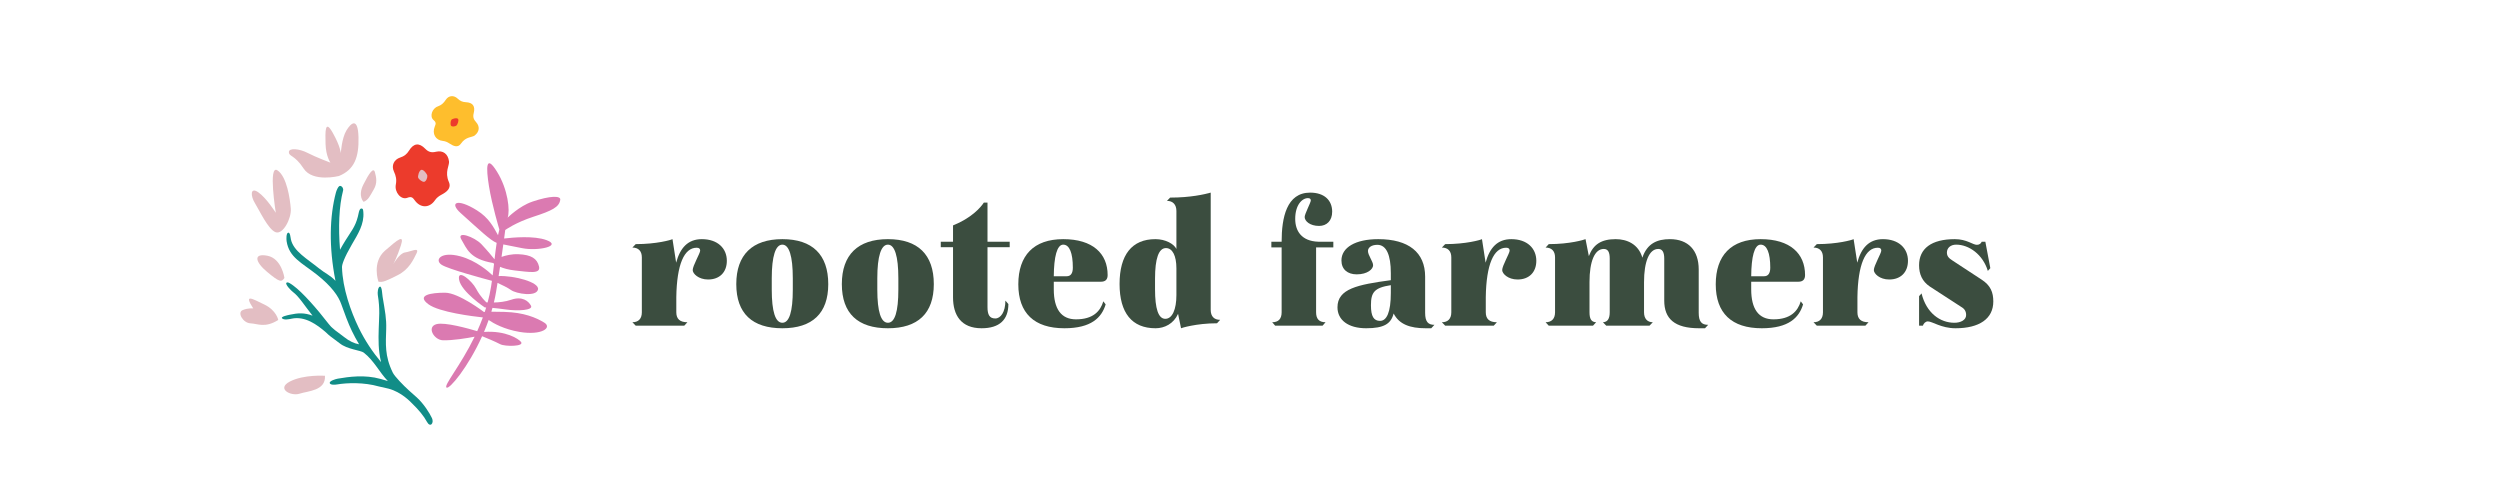 <svg viewBox="0 0 208 40" fill="none" xmlns="http://www.w3.org/2000/svg">
<path d="M37.357 13.422C37.412 13.75 36.977 14.304 37.343 15.133C37.583 15.673 37.142 15.982 36.734 16.199C36.511 16.319 36.334 16.447 36.182 16.67C35.73 17.327 34.98 17.322 34.512 16.676C34.343 16.444 34.244 16.319 33.883 16.459C33.373 16.656 32.807 15.996 32.932 15.353C33.012 14.942 32.943 14.63 32.774 14.267C32.54 13.764 32.783 13.27 33.301 13.104C33.624 13.002 33.847 12.83 34.032 12.53C34.412 11.91 34.873 11.85 35.383 12.379C35.664 12.67 35.926 12.71 36.285 12.624C36.852 12.49 37.277 12.799 37.357 13.424V13.422Z" fill="#EC3B2C"/>
<path d="M35.06 14.127C35.242 14.096 35.532 14.47 35.554 14.621C35.576 14.773 35.452 15.099 35.292 15.127C35.149 15.153 34.865 14.947 34.793 14.787C34.74 14.673 34.867 14.164 35.06 14.13V14.127Z" fill="#E3BEC3"/>
<path d="M39.508 11.264C39.309 11.439 38.761 11.347 38.355 11.944C38.091 12.336 37.705 12.142 37.393 11.936C37.222 11.824 37.065 11.75 36.853 11.727C36.227 11.667 35.932 11.124 36.174 10.524C36.263 10.31 36.307 10.187 36.067 9.984C35.728 9.696 35.943 9.022 36.425 8.853C36.734 8.744 36.913 8.57 37.09 8.302C37.333 7.93 37.763 7.904 38.083 8.21C38.281 8.402 38.488 8.493 38.764 8.504C39.334 8.53 39.56 8.836 39.412 9.416C39.329 9.736 39.409 9.942 39.613 10.164C39.933 10.519 39.897 10.95 39.508 11.261V11.264Z" fill="#FEBE2D"/>
<path d="M35.937 34.784C35.747 34.37 35.251 33.59 34.688 33.076C34.512 32.916 34.33 32.759 34.145 32.593C34.106 32.556 34.068 32.519 34.024 32.484C33.582 32.087 32.841 31.327 32.684 31.01C31.991 29.607 32.099 28.581 32.132 27.376C32.157 26.502 32.044 25.953 31.831 24.684C31.801 24.507 31.782 23.819 31.611 23.847C31.44 23.879 31.401 24.359 31.432 24.536C31.633 25.741 31.531 26.473 31.509 27.359C31.484 28.256 31.462 29.116 31.705 30.13C31.018 29.304 30.373 28.361 29.832 27.244C29.198 25.927 28.501 24.002 28.454 22.23C28.448 22.016 28.625 21.464 29.278 20.336C29.766 19.493 30.318 18.653 30.23 17.647C30.213 17.47 30.216 17.336 30.047 17.35C29.877 17.367 29.819 17.853 29.774 18.024C29.559 18.873 29.209 19.25 28.754 19.987C28.594 20.247 28.432 20.51 28.291 20.779C28.139 18.924 28.206 17.139 28.542 15.864C28.589 15.693 28.49 15.513 28.324 15.467C28.159 15.419 27.996 15.844 27.949 16.016C27.422 18.002 27.351 20.544 27.911 23.364C27.456 22.881 27.083 22.764 26.554 22.339C25.539 21.519 24.431 20.91 24.205 19.927C24.166 19.753 24.144 19.319 23.976 19.359C23.808 19.399 23.821 19.893 23.846 20.067C24.05 21.416 25.095 21.853 26.364 22.85C27.596 23.822 28.159 24.65 28.385 25.284C28.661 26.061 28.972 26.91 29.273 27.53C29.463 27.924 29.664 28.296 29.877 28.647C29.468 28.576 29.044 28.37 28.647 28.053C28.481 27.922 28.332 27.813 28.189 27.707C27.974 27.55 27.787 27.416 27.607 27.241C27.596 27.227 27.582 27.213 27.569 27.201C27.56 27.193 27.552 27.187 27.541 27.179C27.469 27.104 27.4 27.024 27.331 26.933C26.361 25.67 25.156 24.313 24.422 23.776C24.282 23.673 23.923 23.39 23.824 23.536C23.725 23.681 24.235 24.193 24.376 24.296C24.869 24.659 25.355 25.45 26.005 26.264C25.332 26.01 24.8 26.033 24.1 26.187C23.932 26.224 23.35 26.344 23.463 26.479C23.615 26.656 24.086 26.553 24.254 26.516C25.357 26.273 26.369 26.999 27.13 27.664C27.359 27.896 27.591 28.064 27.831 28.239C27.968 28.339 28.112 28.442 28.264 28.564C28.898 29.073 30.009 29.139 30.268 29.341C31.123 30.007 31.586 31.007 32.27 31.701C32.118 31.656 31.972 31.616 31.84 31.579L31.672 31.53C30.345 31.153 29.003 31.35 28.104 31.504C27.933 31.533 27.403 31.69 27.433 31.864C27.461 32.041 27.861 32.019 28.032 31.987C28.87 31.844 30.282 31.799 31.509 32.15C31.509 32.15 32.154 32.29 32.325 32.336C33.409 32.624 34.148 33.43 34.283 33.562C34.84 34.102 35.259 34.607 35.526 35.104C35.794 35.602 36.136 35.213 35.937 34.776V34.784Z" fill="#118D87"/>
<path d="M28.197 14.644C28.197 14.644 26.027 15.193 25.266 14.027C24.505 12.864 24.042 13.039 24.034 12.662C24.023 12.284 24.911 12.367 25.597 12.724C26.284 13.082 27.491 13.533 27.491 13.533C27.491 13.533 27.114 13.004 27.086 11.982C27.059 10.959 27.028 9.882 27.684 11.047C28.341 12.213 28.355 12.753 28.355 12.753C28.355 12.753 28.426 11.51 28.823 10.853C29.22 10.196 29.783 9.747 29.827 11.416C29.871 13.084 29.485 14.121 28.197 14.644Z" fill="#E3BEC3"/>
<path d="M30.254 16.796C30.254 16.796 29.747 16.322 30.232 15.356C30.718 14.39 31.071 13.896 31.192 14.327C31.313 14.759 31.407 15.239 31.098 15.761C30.789 16.282 30.663 16.633 30.254 16.793V16.796Z" fill="#E3BEC3"/>
<path d="M23.664 23.124C23.664 23.124 23.446 21.507 22.244 21.276C21.042 21.047 21.235 21.804 22.236 22.633C23.237 23.462 23.419 23.51 23.664 23.124Z" fill="#E3BEC3"/>
<path d="M31.484 23.43C31.484 23.43 30.919 21.822 32.033 20.853C33.147 19.884 33.66 19.476 33.353 20.422C33.047 21.367 32.73 21.967 32.73 21.967C32.73 21.967 33.229 21.067 33.704 21.002C34.178 20.936 34.928 20.521 34.658 21.073C34.388 21.622 34.029 22.422 33.089 22.893C32.151 23.364 31.823 23.521 31.487 23.433L31.484 23.43Z" fill="#E3BEC3"/>
<path d="M22.947 17.704C22.947 17.704 22.164 16.462 21.486 15.996C20.808 15.53 20.838 16.302 21.21 16.901C21.582 17.502 22.308 19.087 22.928 19.319C23.546 19.55 24.257 18.17 24.194 17.359C24.13 16.547 23.866 14.681 23.08 14.17C22.294 13.659 22.947 17.704 22.947 17.704Z" fill="#E3BEC3"/>
<path d="M23.151 26.622C23.151 26.622 23.008 25.824 21.991 25.336C20.973 24.844 20.251 24.404 21.07 25.662C21.07 25.662 20.662 25.604 20.187 25.802C19.713 25.999 20.218 26.873 20.835 26.901C21.453 26.93 22.043 27.313 23.151 26.622Z" fill="#E3BEC3"/>
<path d="M27.039 31.264C27.039 31.264 25.277 31.142 24.122 31.741C22.967 32.342 24.199 32.987 24.919 32.756C25.639 32.522 27.114 32.513 27.037 31.264H27.039Z" fill="#E3BEC3"/>
<path d="M44.278 16.782C43.208 17.142 42.235 18.11 42.235 18.11C42.45 17.533 42.268 15.753 41.344 14.273C40.421 12.793 40.429 13.921 40.683 15.496C40.936 17.07 41.546 19.093 41.546 19.093C41.504 19.247 41.468 19.407 41.435 19.57C41.066 18.899 40.677 18.119 39.673 17.496C37.997 16.453 37.36 16.864 38.333 17.733C39.817 19.061 40.796 20.004 41.322 20.207C41.256 20.642 41.201 21.099 41.146 21.576C41.022 21.422 40.564 20.856 40.059 20.322C39.467 19.696 37.934 19.164 38.389 19.933C38.846 20.701 39.07 21.547 41.022 21.881C41.022 21.881 41.049 21.907 41.105 21.944C41.069 22.259 41.03 22.581 40.989 22.913C40.677 22.613 39.632 21.684 38.295 21.324C36.687 20.89 36.117 21.624 36.748 22.033C37.308 22.393 40.25 23.184 40.928 23.364C40.906 23.527 40.881 23.693 40.854 23.861C40.782 24.307 40.685 24.741 40.57 25.164C40.506 25.162 40.468 25.156 40.468 25.156C40.468 25.156 39.977 24.719 39.616 24.027C39.254 23.336 38.005 22.296 38.201 23.293C38.397 24.29 40.335 25.579 40.335 25.579C40.335 25.579 40.374 25.579 40.448 25.584C40.41 25.707 40.371 25.83 40.333 25.95C40.272 25.956 40.266 25.959 40.266 25.959C40.266 25.959 38.168 24.356 37.026 24.353C35.885 24.353 34.594 24.544 35.651 25.319C36.547 25.979 39.356 26.322 40.173 26.41C40.026 26.807 39.869 27.187 39.704 27.553C38.973 27.333 37.018 26.787 36.326 26.967C35.468 27.19 36.108 28.287 36.839 28.31C37.661 28.336 38.838 28.139 39.489 28.013C38.303 30.453 36.894 32.07 37.151 32.247C37.39 32.416 38.948 30.55 40.112 27.973C40.418 28.096 41.135 28.387 41.626 28.642C42.006 28.839 43.65 28.841 43.349 28.45C43.153 28.196 42.097 27.493 40.269 27.616C40.407 27.293 40.536 26.964 40.655 26.624C41.055 26.899 41.926 27.396 43.23 27.616C45.078 27.927 45.966 27.259 45.279 26.839C44.595 26.422 43.586 25.993 41.959 25.95C41.474 25.939 41.127 25.933 40.881 25.933C40.914 25.827 40.945 25.721 40.972 25.616C41.254 25.642 41.617 25.681 42.053 25.744C43.112 25.899 44.38 25.813 44.179 25.436C43.978 25.056 43.459 24.616 42.53 24.939C42.039 25.11 41.496 25.159 41.091 25.167C41.163 24.876 41.223 24.579 41.273 24.282C41.314 24.03 41.355 23.779 41.394 23.536C41.728 23.687 42.241 23.933 42.519 24.133C42.952 24.444 44.642 24.724 44.764 24.073C44.874 23.482 42.798 22.919 41.485 22.967C41.526 22.701 41.565 22.447 41.604 22.199C41.893 22.322 42.296 22.444 42.825 22.502C44.052 22.633 44.998 22.822 44.846 22.17C44.695 21.519 44.209 21.196 43.131 21.15C42.574 21.127 42.078 21.25 41.728 21.373C41.783 20.987 41.833 20.636 41.874 20.336C42.191 20.399 42.709 20.502 43.443 20.647C44.755 20.91 46.796 20.47 45.472 19.979C44.435 19.596 42.663 19.756 41.943 19.844C42.004 19.396 42.036 19.136 42.036 19.136C42.036 19.136 42.886 18.516 44.394 18.027C45.9 17.539 46.545 17.23 46.614 16.613C46.652 16.276 45.781 16.273 44.298 16.773L44.278 16.782Z" fill="#DB7AB1"/>
<path d="M38.107 9.893C38.204 10.013 38.066 10.37 37.975 10.447C37.881 10.524 37.614 10.567 37.531 10.464C37.456 10.373 37.481 10.084 37.558 9.967C37.614 9.882 38.008 9.767 38.11 9.896L38.107 9.893Z" fill="#EC3B2C"/>
<path d="M60.473 21.697C60.473 22.654 59.867 23.254 58.916 23.254C58.116 23.254 57.633 22.769 57.633 22.469C57.633 22.111 58.254 21.069 58.254 20.854C58.254 20.697 58.171 20.611 57.964 20.611C56.93 20.611 56.31 21.983 56.269 24.726V25.983C56.269 26.526 56.558 26.811 57.192 26.811L56.93 27.097H52.891L52.615 26.811C53.111 26.811 53.401 26.526 53.401 25.983V21.412C53.401 20.883 53.111 20.597 52.615 20.597L52.891 20.311C54.628 20.311 55.813 19.969 55.951 19.897L56.255 21.854C56.586 20.626 57.234 19.897 58.392 19.897C59.715 19.897 60.473 20.669 60.473 21.697Z" fill="#3b4d3f"/>
<path d="M68.911 23.64C68.911 26.069 67.587 27.311 65.092 27.311C62.597 27.311 61.259 26.083 61.259 23.64C61.259 21.197 62.597 19.897 65.092 19.897C67.587 19.897 68.911 21.183 68.911 23.64ZM64.21 23.154V24.097C64.21 25.926 64.513 26.854 65.092 26.854C65.671 26.854 65.961 25.926 65.961 24.097V23.154C65.961 21.311 65.657 20.354 65.092 20.354C64.527 20.354 64.21 21.311 64.21 23.154Z" fill="#3b4d3f"/>
<path d="M77.693 23.64C77.693 26.069 76.37 27.311 73.874 27.311C71.379 27.311 70.041 26.083 70.041 23.64C70.041 21.197 71.379 19.897 73.874 19.897C76.37 19.897 77.693 21.183 77.693 23.64ZM72.992 23.154V24.097C72.992 25.926 73.295 26.854 73.874 26.854C74.453 26.854 74.743 25.926 74.743 24.097V23.154C74.743 21.311 74.439 20.354 73.874 20.354C73.309 20.354 72.992 21.311 72.992 23.154Z" fill="#3b4d3f"/>
<path d="M82.16 20.111H84.007V20.569H82.16V25.554C82.16 26.183 82.326 26.497 82.808 26.497C83.249 26.497 83.649 25.969 83.649 25.012L83.897 25.297C83.897 26.583 83.18 27.311 81.664 27.311C79.968 27.311 79.292 26.226 79.292 24.74V20.569H78.272V20.111H79.292V18.754C80.795 18.154 81.581 17.283 81.857 16.854H82.16V20.111Z" fill="#3b4d3f"/>
<path d="M87.675 23.44V24.069C87.675 25.712 88.295 26.569 89.522 26.569C90.942 26.569 91.549 25.897 91.797 25.069L91.99 25.326C91.659 26.426 90.79 27.311 88.557 27.311C86.048 27.311 84.724 26.054 84.724 23.654C84.724 21.254 86.007 19.897 88.461 19.897C90.915 19.897 92.155 21.097 92.155 22.883C92.155 23.24 91.99 23.44 91.59 23.44H87.675ZM87.675 22.983H88.75C89.095 22.983 89.26 22.726 89.26 22.269C89.26 21.054 88.984 20.354 88.461 20.354C87.937 20.354 87.689 21.369 87.675 22.983Z" fill="#3b4d3f"/>
<path d="M100.731 25.783C100.731 26.326 101.02 26.611 101.517 26.611L101.255 26.897C99.518 26.897 98.263 27.297 98.263 27.311L98.015 26.111C97.643 26.94 96.884 27.311 96.14 27.311C94.182 27.311 93.148 26.04 93.148 23.626C93.148 21.212 94.168 19.897 96.126 19.897C96.981 19.897 97.67 20.297 97.877 20.712V17.554C97.877 17.026 97.588 16.712 97.091 16.712L97.353 16.44C99.063 16.44 100.207 16.169 100.731 16.026V25.783ZM96.099 23.183V24.069C96.099 25.683 96.374 26.526 96.953 26.526C97.532 26.526 97.877 25.754 97.877 24.554V22.326C97.877 21.269 97.546 20.64 97.008 20.64C96.402 20.64 96.099 21.512 96.099 23.183Z" fill="#3b4d3f"/>
<path d="M110.837 17.611C110.837 18.369 110.382 18.797 109.747 18.797C108.989 18.797 108.548 18.397 108.548 18.054C108.548 17.797 109.058 16.854 109.058 16.683C109.058 16.583 109.017 16.483 108.824 16.483C108.341 16.483 107.762 17.04 107.762 18.212C107.762 19.197 108.272 20.069 109.692 20.111H110.933V20.583H109.499V25.983C109.499 26.526 109.747 26.811 110.285 26.811L110.037 27.097H106.094L105.846 26.811C106.37 26.811 106.632 26.526 106.632 25.983V20.583H105.777V20.111H106.632C106.632 18.111 107.045 16.026 109.003 16.026C110.189 16.026 110.837 16.669 110.837 17.611Z" fill="#3b4d3f"/>
<path d="M119.343 27.026L119.081 27.311H118.612C117.316 27.311 116.406 26.983 115.951 26.083C115.731 26.94 115.152 27.311 113.663 27.311C112.174 27.311 111.278 26.626 111.278 25.569C111.278 24.026 112.946 23.683 115.717 23.311V22.726C115.717 21.212 115.345 20.369 114.6 20.369C114.104 20.369 113.814 20.597 113.814 20.883C113.814 21.24 114.242 21.754 114.242 22.069C114.242 22.383 113.787 22.826 112.877 22.826C112.119 22.826 111.608 22.412 111.608 21.669C111.608 20.597 112.767 19.897 114.669 19.897C117.192 19.897 118.571 20.997 118.571 23.012V26.026C118.571 26.769 118.819 27.026 119.343 27.026ZM115.717 24.369V23.726C114.338 23.94 114.063 24.326 114.063 25.397C114.063 26.326 114.297 26.697 114.821 26.697C115.372 26.697 115.717 25.983 115.717 24.369Z" fill="#3b4d3f"/>
<path d="M127.822 21.697C127.822 22.654 127.215 23.254 126.264 23.254C125.464 23.254 124.982 22.769 124.982 22.469C124.982 22.111 125.602 21.069 125.602 20.854C125.602 20.697 125.519 20.611 125.313 20.611C124.279 20.611 123.658 21.983 123.617 24.726V25.983C123.617 26.526 123.906 26.811 124.541 26.811L124.279 27.097H120.239L119.963 26.811C120.46 26.811 120.749 26.526 120.749 25.983V21.412C120.749 20.883 120.46 20.597 119.963 20.597L120.239 20.311C121.976 20.311 123.162 19.969 123.3 19.897L123.603 21.854C123.934 20.626 124.582 19.897 125.74 19.897C127.064 19.897 127.822 20.669 127.822 21.697Z" fill="#3b4d3f"/>
<path d="M142.119 27.026L141.857 27.311H141.36C139.32 27.311 138.465 26.512 138.465 25.012V21.512C138.465 20.969 138.3 20.712 137.969 20.712C137.21 20.712 136.783 21.769 136.783 23.483V25.983C136.783 26.526 137.073 26.811 137.514 26.811L137.238 27.097H133.64L133.364 26.811C133.75 26.797 133.929 26.512 133.929 25.983V21.512C133.929 20.969 133.778 20.712 133.433 20.712C132.675 20.712 132.247 21.754 132.247 23.454V25.983C132.247 26.512 132.385 26.797 132.799 26.811L132.537 27.097H128.856L128.594 26.811C129.09 26.811 129.38 26.526 129.38 25.983V21.412C129.38 20.883 129.09 20.597 128.594 20.597L128.856 20.311C130.62 20.311 131.778 19.954 131.916 19.897L132.192 21.311C132.564 20.326 133.24 19.897 134.426 19.897C135.349 19.897 136.314 20.297 136.645 21.44C137.045 20.24 137.9 19.897 138.934 19.897C140.45 19.897 141.333 20.811 141.333 22.426V26.026C141.333 26.769 141.581 27.026 142.119 27.026Z" fill="#3b4d3f"/>
<path d="M145.7 23.44V24.069C145.7 25.712 146.321 26.569 147.548 26.569C148.968 26.569 149.574 25.897 149.823 25.069L150.016 25.326C149.685 26.426 148.816 27.311 146.583 27.311C144.074 27.311 142.75 26.054 142.75 23.654C142.75 21.254 144.032 19.897 146.486 19.897C148.94 19.897 150.181 21.097 150.181 22.883C150.181 23.24 150.016 23.44 149.616 23.44H145.7ZM145.7 22.983H146.776C147.12 22.983 147.286 22.726 147.286 22.269C147.286 21.054 147.01 20.354 146.486 20.354C145.962 20.354 145.714 21.369 145.7 22.983Z" fill="#3b4d3f"/>
<path d="M158.743 21.697C158.743 22.654 158.136 23.254 157.185 23.254C156.385 23.254 155.903 22.769 155.903 22.469C155.903 22.111 156.523 21.069 156.523 20.854C156.523 20.697 156.44 20.611 156.234 20.611C155.2 20.611 154.579 21.983 154.538 24.726V25.983C154.538 26.526 154.827 26.811 155.461 26.811L155.2 27.097H151.16L150.884 26.811C151.381 26.811 151.67 26.526 151.67 25.983V21.412C151.67 20.883 151.381 20.597 150.884 20.597L151.16 20.311C152.897 20.311 154.083 19.969 154.221 19.897L154.524 21.854C154.855 20.626 155.503 19.897 156.661 19.897C157.984 19.897 158.743 20.669 158.743 21.697Z" fill="#3b4d3f"/>
<path d="M164.478 20.369C164.685 20.369 164.823 20.254 164.878 20.111H165.181L165.595 22.311L165.388 22.54C164.974 21.169 163.816 20.354 162.755 20.354C162.272 20.354 161.983 20.64 161.983 21.012C161.983 21.311 162.134 21.483 162.479 21.697L164.878 23.269C165.622 23.754 165.843 24.326 165.843 25.083C165.843 26.526 164.671 27.311 162.7 27.311C161.514 27.311 160.769 26.74 160.397 26.74C160.204 26.74 160.039 26.912 159.984 27.097H159.667V24.64L159.873 24.412C160.273 26.04 161.417 26.854 162.603 26.854C163.127 26.854 163.582 26.626 163.582 26.212C163.582 25.912 163.458 25.697 163.182 25.54L160.563 23.84C159.928 23.412 159.667 22.811 159.667 22.069C159.667 20.683 160.687 19.897 162.644 19.897C163.637 19.897 164.133 20.369 164.478 20.369Z" fill="#3b4d3f"/>
</svg>
